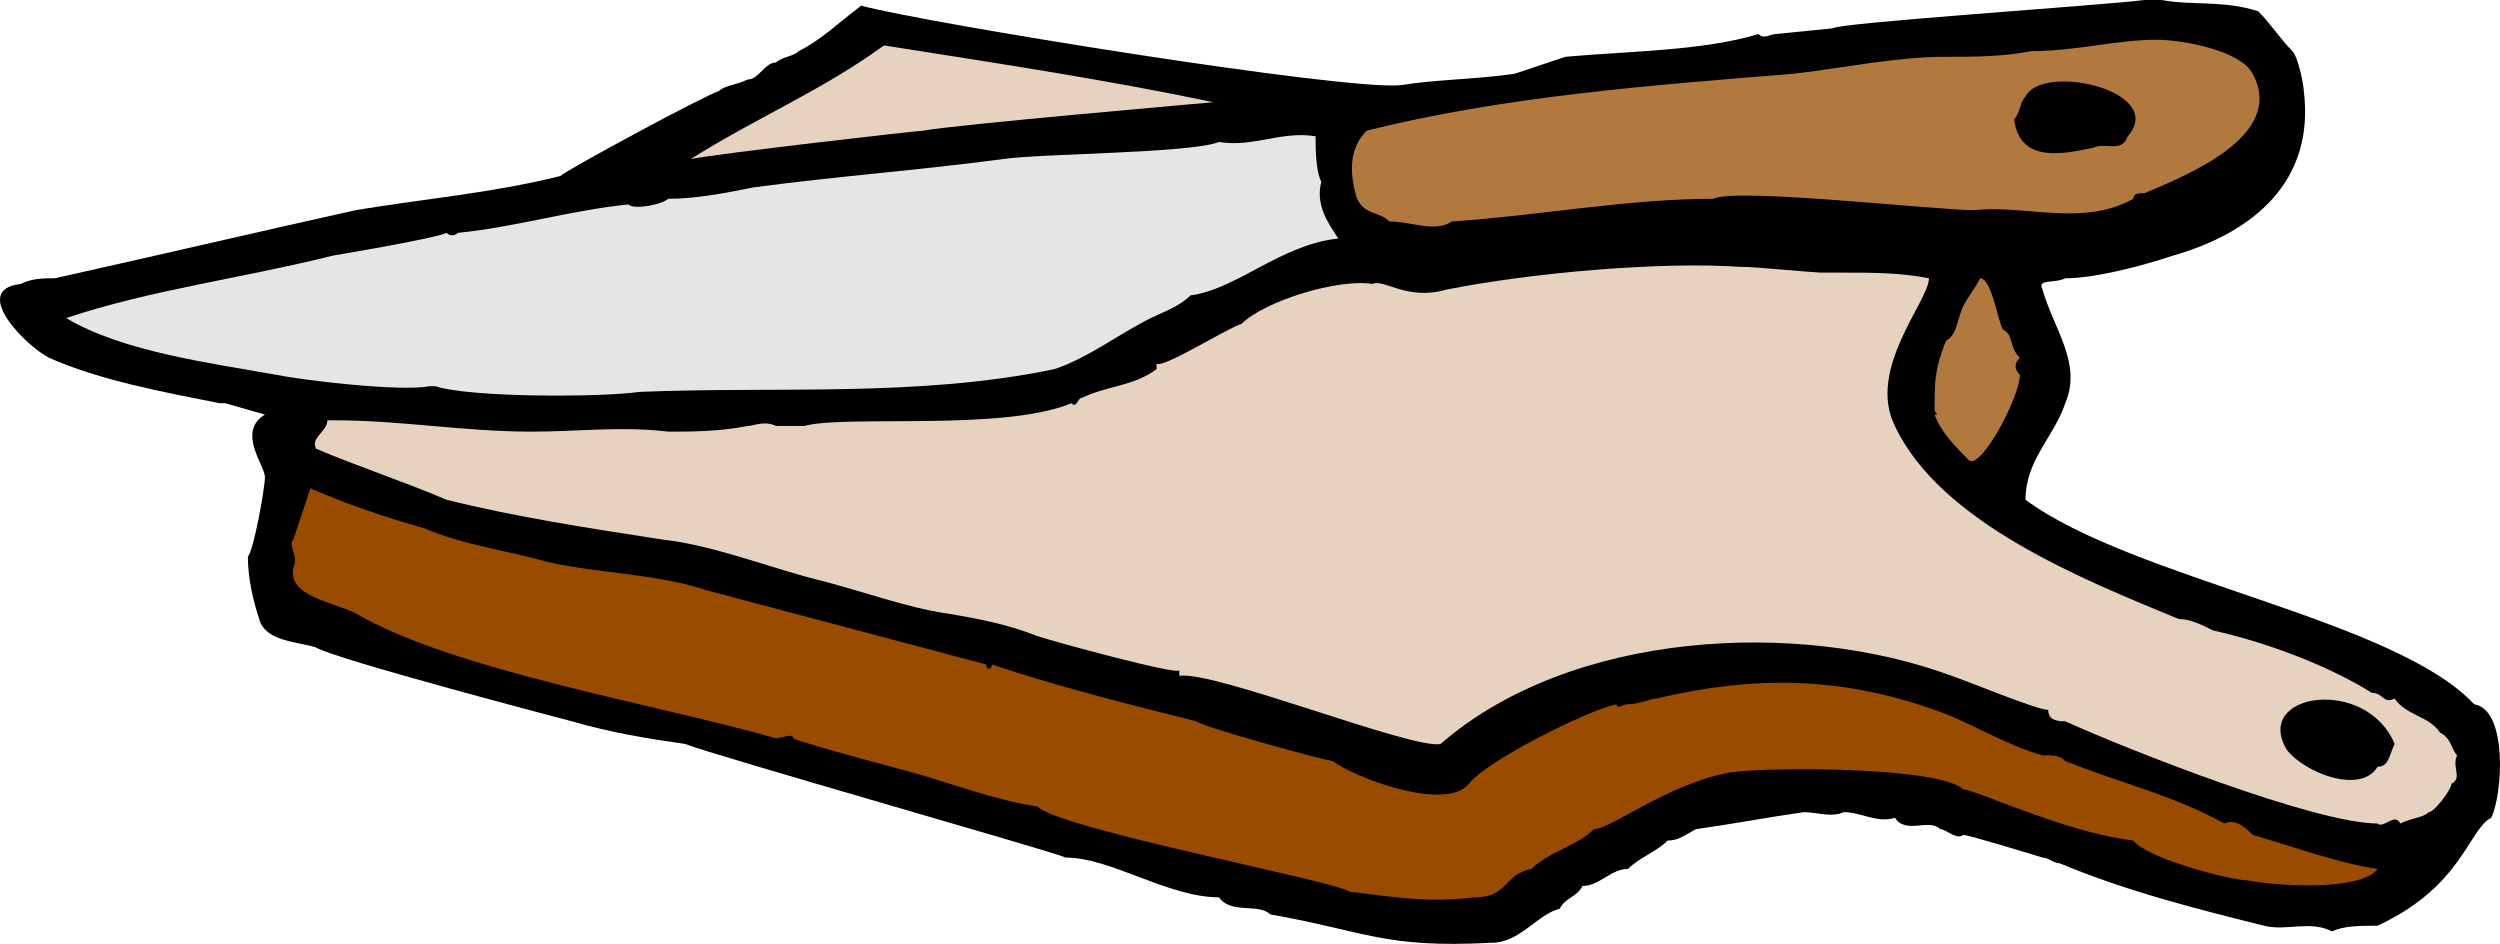 <svg xmlns="http://www.w3.org/2000/svg" width="440.195" height="166.196" version="1.2"><g fill="none" stroke-linecap="square" stroke-linejoin="bevel" font-family="'Sans Serif'" font-size="12.5" font-weight="400"><path fill="#000" d="M380.646 0c5 1 11 0 17 2 2 2 4 5 6 7 1 1 2 6 2 7 2 16-9 25-23 29-6 2-14 4-19 4-2 1-5 0-4 2 2 7 7 13 4 20-2 6-7 10-7 17 19 14 65 21 79 36 6 1 5 16 3 20-4 2-5 12-20 19-3 0-6 0-8 1-4-2-8 0-12-1-12-3-24-6-36-11-1 0-2-1-3-1 0 0-13-4-14-4-1 1-3-1-4-1-2-2-6 1-8-2-3 1-6-1-9-1-2 1-5 0-7 0-7 1-12 2-19 3-2 1-3 2-5 2-2 2-5 3-7 5-3 0-5 3-8 3-1 2-3 2-4 4-4 1-7 6-12 6-19 1-22-2-39-5-2-2-7 0-9-3-9 0-19-7-27-7-2-1-62-18-67-20-7-1-13-2-20-4 0 0-42-11-45-13-3-1-9-1-10-5-1-3-2-7-2-11 1-1 3-12 3-14s-5-8 0-11l-7-2h-1c-10-2-21-4-30-8-4-2-14-12-5-13 2-1 4-1 6-1 18-4 35-8 53-12 12-2 24-3 36-6 1-1 25-14 28-15 1-1 3-1 5-2 2 0 3-3 5-3 1-1 3-1 4-2 4-2 7-5 11-8 11 3 85 15 95 14 6-1 13-1 20-2l9-3c11-1 24-1 34-4 1 1 2 0 3 0l10-1c1-1 47-4 55-5h3"/><path fill="#b2793f" d="M377.646 34c-1 0-2 0-2 1-9 5-19 1-28 2-7 0-42-4-46-2-15 0-31 3-46 4-3 2-7 0-11 0-2-2-5-1-6-5s-1-8 2-11c24-6 50-8 75-10 9-1 18-3 27-3 5 0 10 0 15-1 8 0 15-2 22-2 5 0 15 2 17 6 6 11-12 18-19 21"/><path fill="#e5d2bf" d="M213.646 18s-46 4-51 5c-1 0-36 4-41 5 11-7 23-12 34-20 19 3 39 6 58 10"/><path fill="#000" d="M368.646 26c-5 1-13 3-14-5 1-1 1-3 2-4 3-6 25-1 18 7-1 3-4 1-6 2"/><path fill="#e5e5e5" d="M231.646 24c0 2 0 6 1 8-1 4 1 7 3 10-10 1-18 9-26 10-2 2-5 3-7 4-6 3-11 7-17 9-24 5-49 3-73 4-7 1-30 1-36-1h-1c-5 1-22-1-27-2-11-2-27-4-37-10 15-5 31-7 47-11 0 0 18-3 20-4 1 1 2 0 2 0 10-1 20-4 30-5 1 1 6 0 7-1 5 0 10-1 15-2 15-2 29-3 44-5 7-1 33-1 38-3 6 1 11-2 17-1"/><path fill="#e5d2bf" d="M320.646 48h3c6 0 11 0 16 1 0 4-11 16-6 26 8 17 33 27 50 34 2 0 4 1 6 2 9 2 20 6 28 11 2 0 2 2 4 1 2 3 6 3 8 6 2 1 2 3 3 4-1 2 1 4-1 5 0 1-3 5-4 5-1 1-3 1-5 2-1-2-3 1-4 0-11 0-44-13-55-18-1 0-3 0-3-2-2 0-14-5-17-6-27-10-67-8-90 12-5 1-40-13-46-12v-1c0 1-22-5-25-6-5-2-10-3-16-4-7-1-15-4-23-6s-18-6-27-7c-13-2-26-4-38-7-7-3-16-6-23-9-1-2 2-3 2-5h1c12 0 23 2 35 2 8 0 16-1 24 0 4 0 9 0 14-1 1 0 3-1 5 0h5c7-2 35 1 47-4 1 1 1-1 2-1 4-2 9-2 13-5v-1c1 1 12-6 15-7 4-4 17-8 23-7 2-1 6 3 13 1 15-3 38-5 52-4h1c1 0 12 1 13 1"/><path fill="#b2793f" d="M352.646 58c2 1 1 3 3 5-1 1-1 2 0 3 0 4-7 17-9 15s-5-5-6-8c1 0 0 0 0-1 0-5 0-7 2-12 2-1 2-4 3-6s2-3 3-5c2 0 3 7 4 9"/><path fill="#994c00" d="M173.646 117c0 1 1 1 1 0 12 4 24 7 36 10 1 1 23 7 24 7 4 3 20 9 24 4 3-4 21-13 26-14 0 1 1 0 2 0 2 0 4-1 5-1 17-4 32-4 49 2 6 2 12 6 19 8 2 0 3 0 4 1 10 4 19 6 28 11 2-1 4 1 5 2 7 2 15 5 22 6-3 4-18 3-23 2-3 0-18-4-20-7-8-1-16-4-24-7 0 0-5-2-6-2-4-4-34-4-41-3-11 2-21 10-24 10-3 3-8 4-11 7-5 1-4 5-10 5-8 1-14 0-22-1-3-2-51-11-55-15-7-1-15-4-22-6 0 0-19-5-21-6 0-1-2 0-3 0-21-6-57-12-74-22-4-2-12-3-11-8 1-2-1-4 0-5l3-9c7 3 13 5 20 7 7 3 15 4 22 6 9 2 19 2 28 5l49 13"/><path fill="#000" d="M421.646 131c-1 2-1 4-3 4-3 5-13 1-16-3-6-10 14-13 19-1"/></g></svg>
